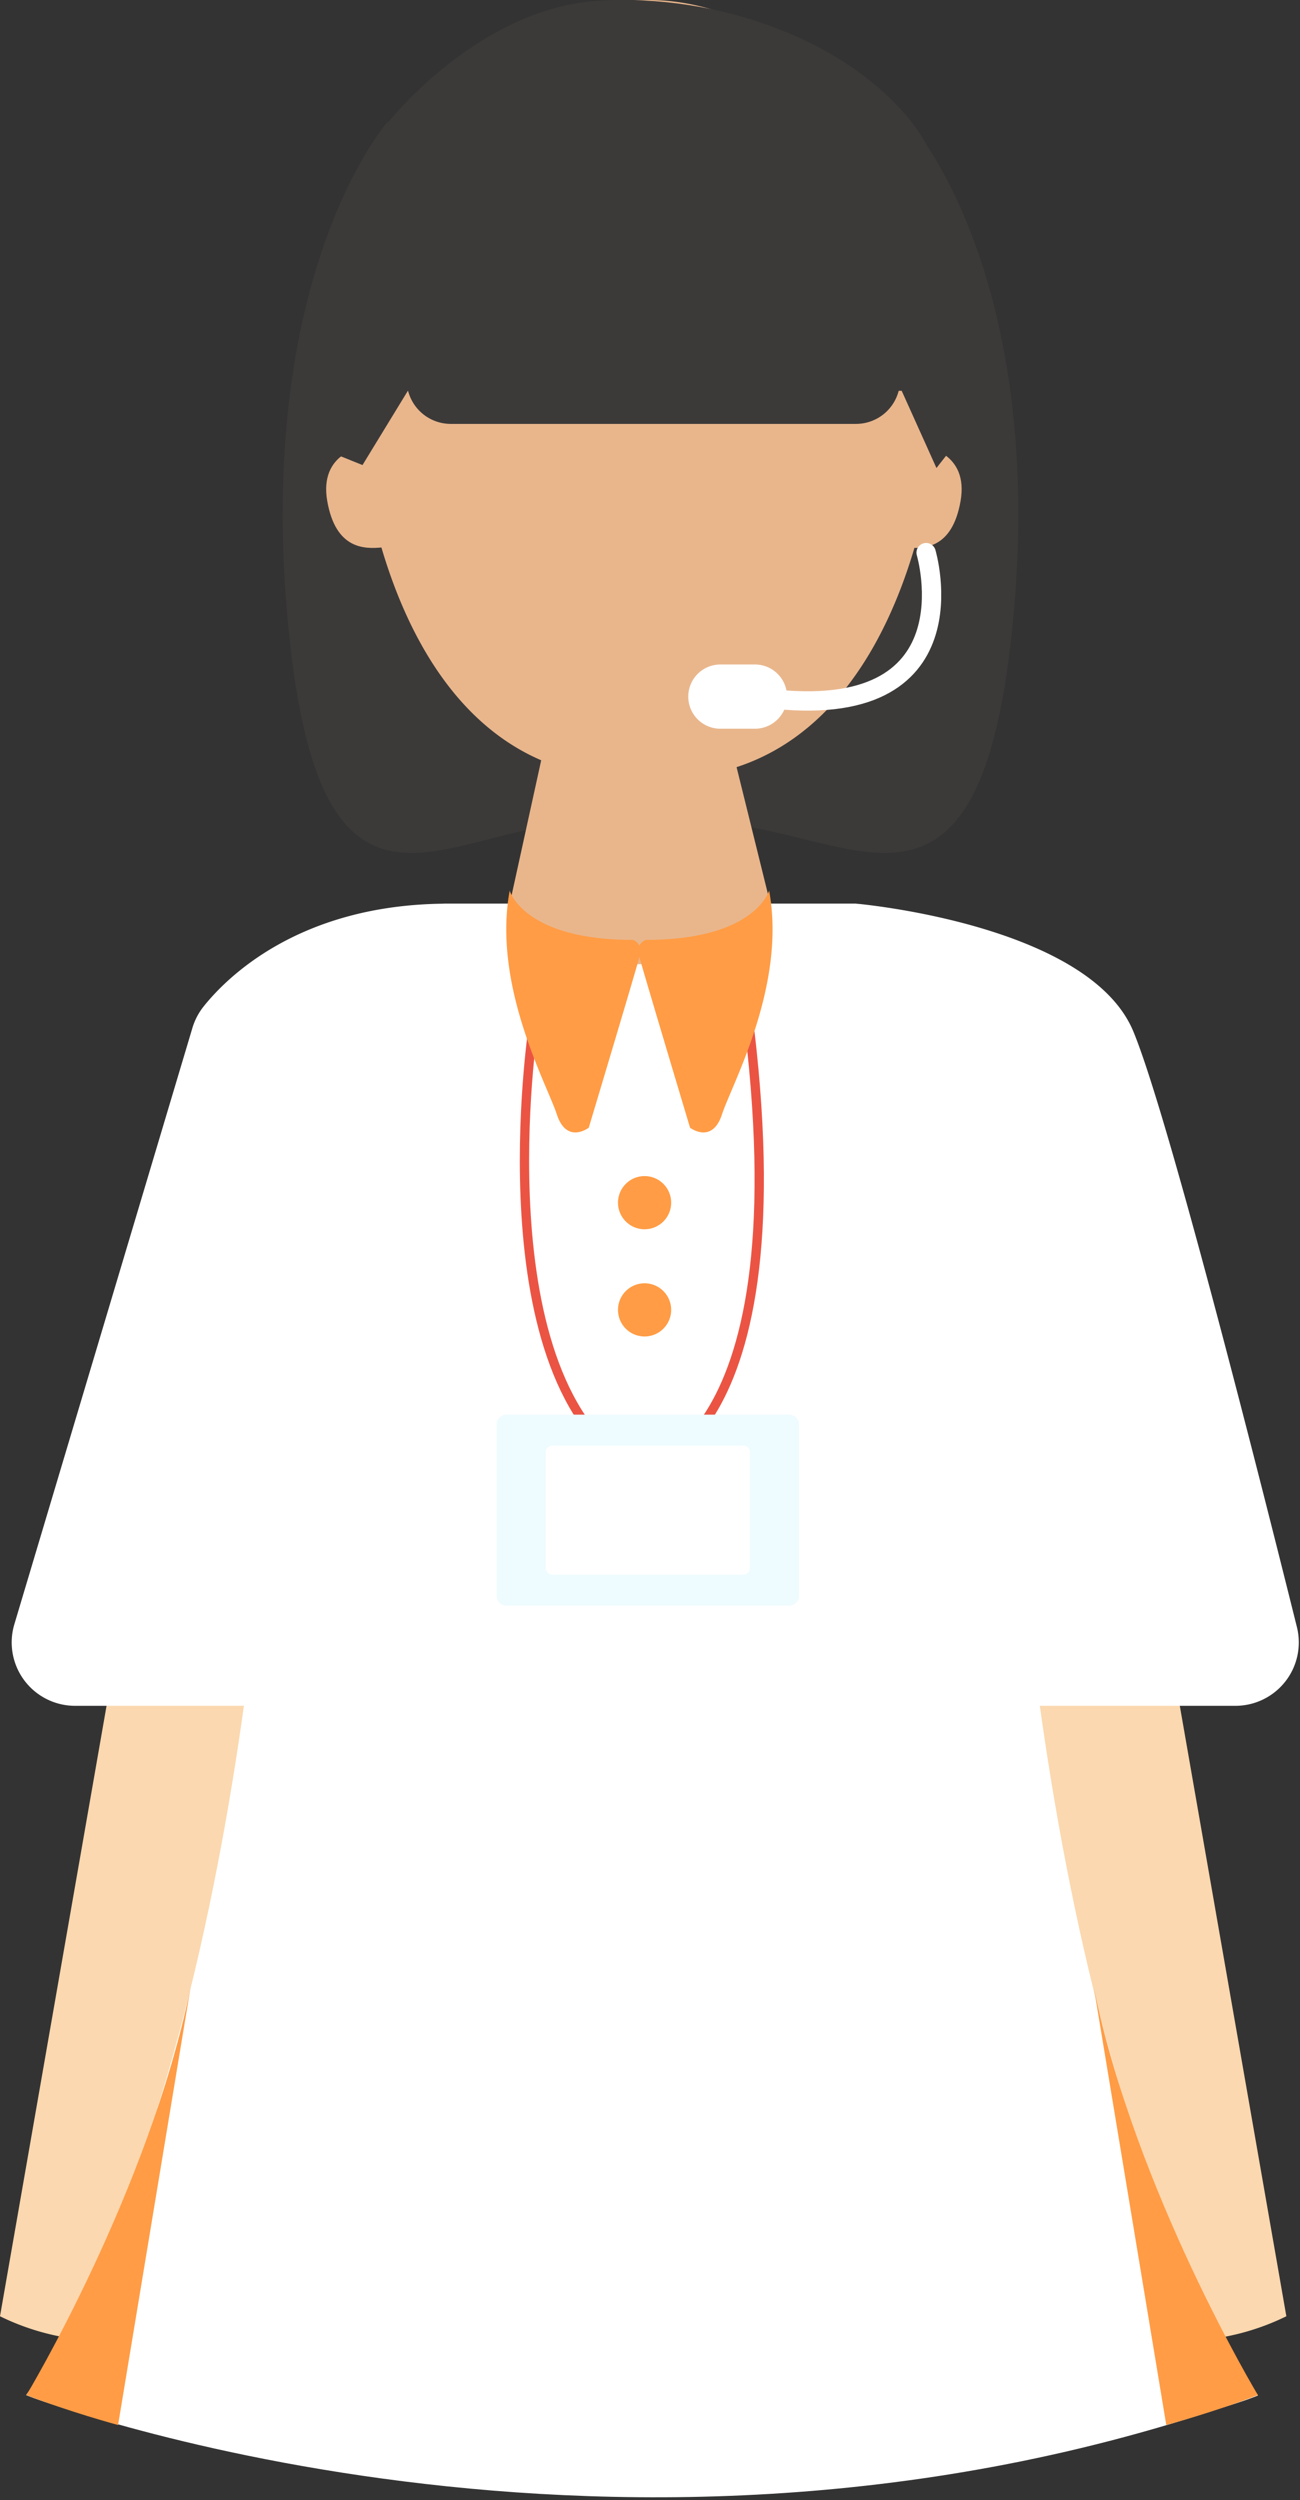 <svg xmlns="http://www.w3.org/2000/svg" xmlns:xlink="http://www.w3.org/1999/xlink" width="129" height="248" viewBox="0 0 129 248">
  <rect x="0" y="0" width="129" height="248" fill="#333333" stroke="none"/>
  <defs>
    <clipPath id="clip-path">
      <rect id="長方形_51225" data-name="長方形 51225" width="128.885" height="247.721" fill="none"/>
    </clipPath>
  </defs>
  <g id="グループ_27311" data-name="グループ 27311" transform="translate(-965 -3193)">
    <g id="グループ_27299" data-name="グループ 27299" transform="translate(965 3193)">
      <g id="グループ_27298" data-name="グループ 27298" clip-path="url(#clip-path)">
        <path id="パス_171277" data-name="パス 171277" d="M12.481,158.282,0,229.764a23.878,23.878,0,0,0,16.452,1.7c9.645-2.269,17.587-73.184,17.587-73.184Z" fill="#fbd8af" fill-rule="evenodd"/>
        <path id="パス_171278" data-name="パス 171278" d="M115.165,158.282l12.481,71.482a23.878,23.878,0,0,1-16.452,1.7c-9.645-2.269-17.587-73.184-17.587-73.184Z" fill="#fbd8af" fill-rule="evenodd"/>
        <path id="パス_171279" data-name="パス 171279" d="M84.687,89.642a6.16,6.16,0,0,1,.637.032c2.817.295,23.011,2.737,27.131,12.626,3.4,8.169,12.3,43.272,16.241,59.11a6.288,6.288,0,0,1-6.1,7.8H7.449a6.288,6.288,0,0,1-6.025-8.088l17.671-59.161a6.32,6.32,0,0,1,1.119-2.134C22.478,96.99,29.619,89.8,44,89.642Z" fill="#fff"/>
        <path id="パス_171280" data-name="パス 171280" d="M90.252,12.119s13.771,15,10.2,50.17S82.6,80.106,67.811,81.747v-70.8s23.716,1.172,22.441,1.172" fill="#3c3a39"/>
        <path id="パス_171281" data-name="パス 171281" d="M38.439,12.119s-13.252,15-9.817,50.17S45.8,80.106,60.036,81.747v-70.8s-22.824,1.172-21.6,1.172" fill="#3c3a39"/>
        <path id="パス_171282" data-name="パス 171282" d="M69.694,62.361l9.081,36.721-30.069-.874,7.669-34.973Z" fill="#e9b68c"/>
        <path id="パス_171283" data-name="パス 171283" d="M91.819,44.331s4.334.575,3.5,5.364-3.668,4.79-5.5,4.6,2-9.963,2-9.963" fill="#e9b68c" fill-rule="evenodd"/>
        <path id="パス_171284" data-name="パス 171284" d="M35.972,44.331s-4.334.575-3.5,5.364,3.668,4.79,5.5,4.6-2-9.963-2-9.963" fill="#e9b68c" fill-rule="evenodd"/>
        <path id="パス_171285" data-name="パス 171285" d="M93.067,38.676C93.067,17.316,80.188,0,64.3,0S35.533,17.316,35.533,38.676c0,1.432.067,2.842.18,4.234a.253.253,0,0,1-.06-.021s2.241,33.541,26.269,34.3a17.535,17.535,0,0,0,4.756,0c24.028-.76,26.269-34.3,26.269-34.3a.237.237,0,0,1-.06.021c.112-1.392.18-2.8.18-4.234" fill="#e9b68c"/>
        <path id="パス_171286" data-name="パス 171286" d="M38.54,12.119S47.378.866,59.295.085,84.047,3.992,90.464,12.119s5.917,26.648,5.917,26.648H33.044Z" fill="#3c3a39"/>
        <path id="パス_171287" data-name="パス 171287" d="M35.972,46.132l8.033-13.148H86.871l6.054,13.441L95.379,43.3,91.943,30.8,53,27.514l-18,10.627-1.8,6.877Z" fill="#3c3a39"/>
        <path id="パス_171288" data-name="パス 171288" d="M84.941,42.049H44.73a4.376,4.376,0,1,1,0-8.752H84.941a4.376,4.376,0,1,1,0,8.752" fill="#3c3a39"/>
        <path id="パス_171289" data-name="パス 171289" d="M50.635,91.073,22.848,115.41l-3.186,19.215,7.164,1.686c.737-.239-1.832,68.936-24.23,101.271,0,0,16.956,7.3,53.22,5.354l8.006-141.154s-12.245,1.46-13.187-10.709" fill="#fff"/>
        <path id="パス_171290" data-name="パス 171290" d="M76.539,89.613c-.942,12.169-12.834,12.169-12.834,12.169l8.007,141.154c35.039,1.881,52-4.852,53.112-5.31l-.032-.044c-22.4-32.335-24.967-101.51-24.231-101.272l7.3-1.716L104.68,115.41Z" fill="#fff"/>
        <path id="パス_171291" data-name="パス 171291" d="M44,89.642h6.634c1.269,0-.955,3.667.671,4.721,2.71,1.756,9.476,1.275,12.246,1.275,3.569,0,9.365-.727,12.418-2.414,1.018-.562-.574-3.582.418-3.582H85L63.863,140.616Z" fill="#fff"/>
        <path id="パス_171292" data-name="パス 171292" d="M2.6,237.582s59.068,22.813,122.227,0L78.691,189.49,68.547,122.181l-13.416.609-2.945,65.481Z" fill="#fff" fill-rule="evenodd"/>
        <path id="パス_171293" data-name="パス 171293" d="M66.6,119.3a2.638,2.638,0,1,1-2.638-2.638A2.638,2.638,0,0,1,66.6,119.3" fill="#ff9c45"/>
        <path id="パス_171294" data-name="パス 171294" d="M66.6,129.935a2.638,2.638,0,1,1-2.638-2.638,2.638,2.638,0,0,1,2.638,2.638" fill="#ff9c45"/>
        <path id="パス_171295" data-name="パス 171295" d="M52.924,101.795s-5.345,35.3,10.3,44.151c0,0,16.677-1.608,10.9-45.907" fill="none" stroke="#eb5443" stroke-linecap="round" stroke-linejoin="round" stroke-width="0.923"/>
        <path id="パス_171296" data-name="パス 171296" d="M50.577,88.346s1.358,4.886,12.221,4.886a1.157,1.157,0,0,1,.755,1.325c-.227.971-5.13,17.308-5.13,17.308s-2.188,1.678-3.169-1.324-6.412-12.776-4.677-22.195" fill="#ff9c45" fill-rule="evenodd"/>
        <path id="パス_171297" data-name="パス 171297" d="M76.317,88.346S74.959,93.232,64.1,93.232a1.157,1.157,0,0,0-.755,1.325c.227.971,5.13,17.308,5.13,17.308s2.188,1.678,3.169-1.324,6.412-12.776,4.677-22.195" fill="#ff9c45" fill-rule="evenodd"/>
        <path id="パス_171298" data-name="パス 171298" d="M78.314,159.265H50.26a.971.971,0,0,1-.971-.971V141.3a.971.971,0,0,1,.971-.971H78.314a.971.971,0,0,1,.971.971v16.992a.971.971,0,0,1-.971.971" fill="#eefbff" fill-rule="evenodd"/>
        <path id="パス_171299" data-name="パス 171299" d="M73.767,156.2H54.807a.657.657,0,0,1-.656-.657V144.056a.656.656,0,0,1,.656-.656h18.96a.657.657,0,0,1,.657.656v11.483a.657.657,0,0,1-.657.657" fill="#fff" fill-rule="evenodd"/>
        <path id="パス_171300" data-name="パス 171300" d="M91.9,54.82S96.98,71.9,76.016,69.253" fill="none" stroke="#fff" stroke-linecap="round" stroke-linejoin="round" stroke-width="1.919"/>
        <path id="パス_171301" data-name="パス 171301" d="M74.97,72.286H71.54a3.186,3.186,0,1,1,0-6.371h3.43a3.186,3.186,0,0,1,0,6.371" fill="#fff" fill-rule="evenodd"/>
        <path id="パス_171302" data-name="パス 171302" d="M124.823,237.582s-12.06-20.022-16.262-40.295l7.169,43.265s4.928-1.335,9.093-2.97" fill="#ff9c45" fill-rule="evenodd"/>
        <path id="パス_171303" data-name="パス 171303" d="M2.624,237.582s12.06-20.022,16.262-40.295l-7.169,43.265s-4.928-1.335-9.093-2.97" fill="#ff9c45" fill-rule="evenodd"/>
      </g>
    </g>
    <rect id="長方形_51231" data-name="長方形 51231" width="129" height="248" transform="translate(965 3193)" fill="none"/>
  </g>
</svg>

